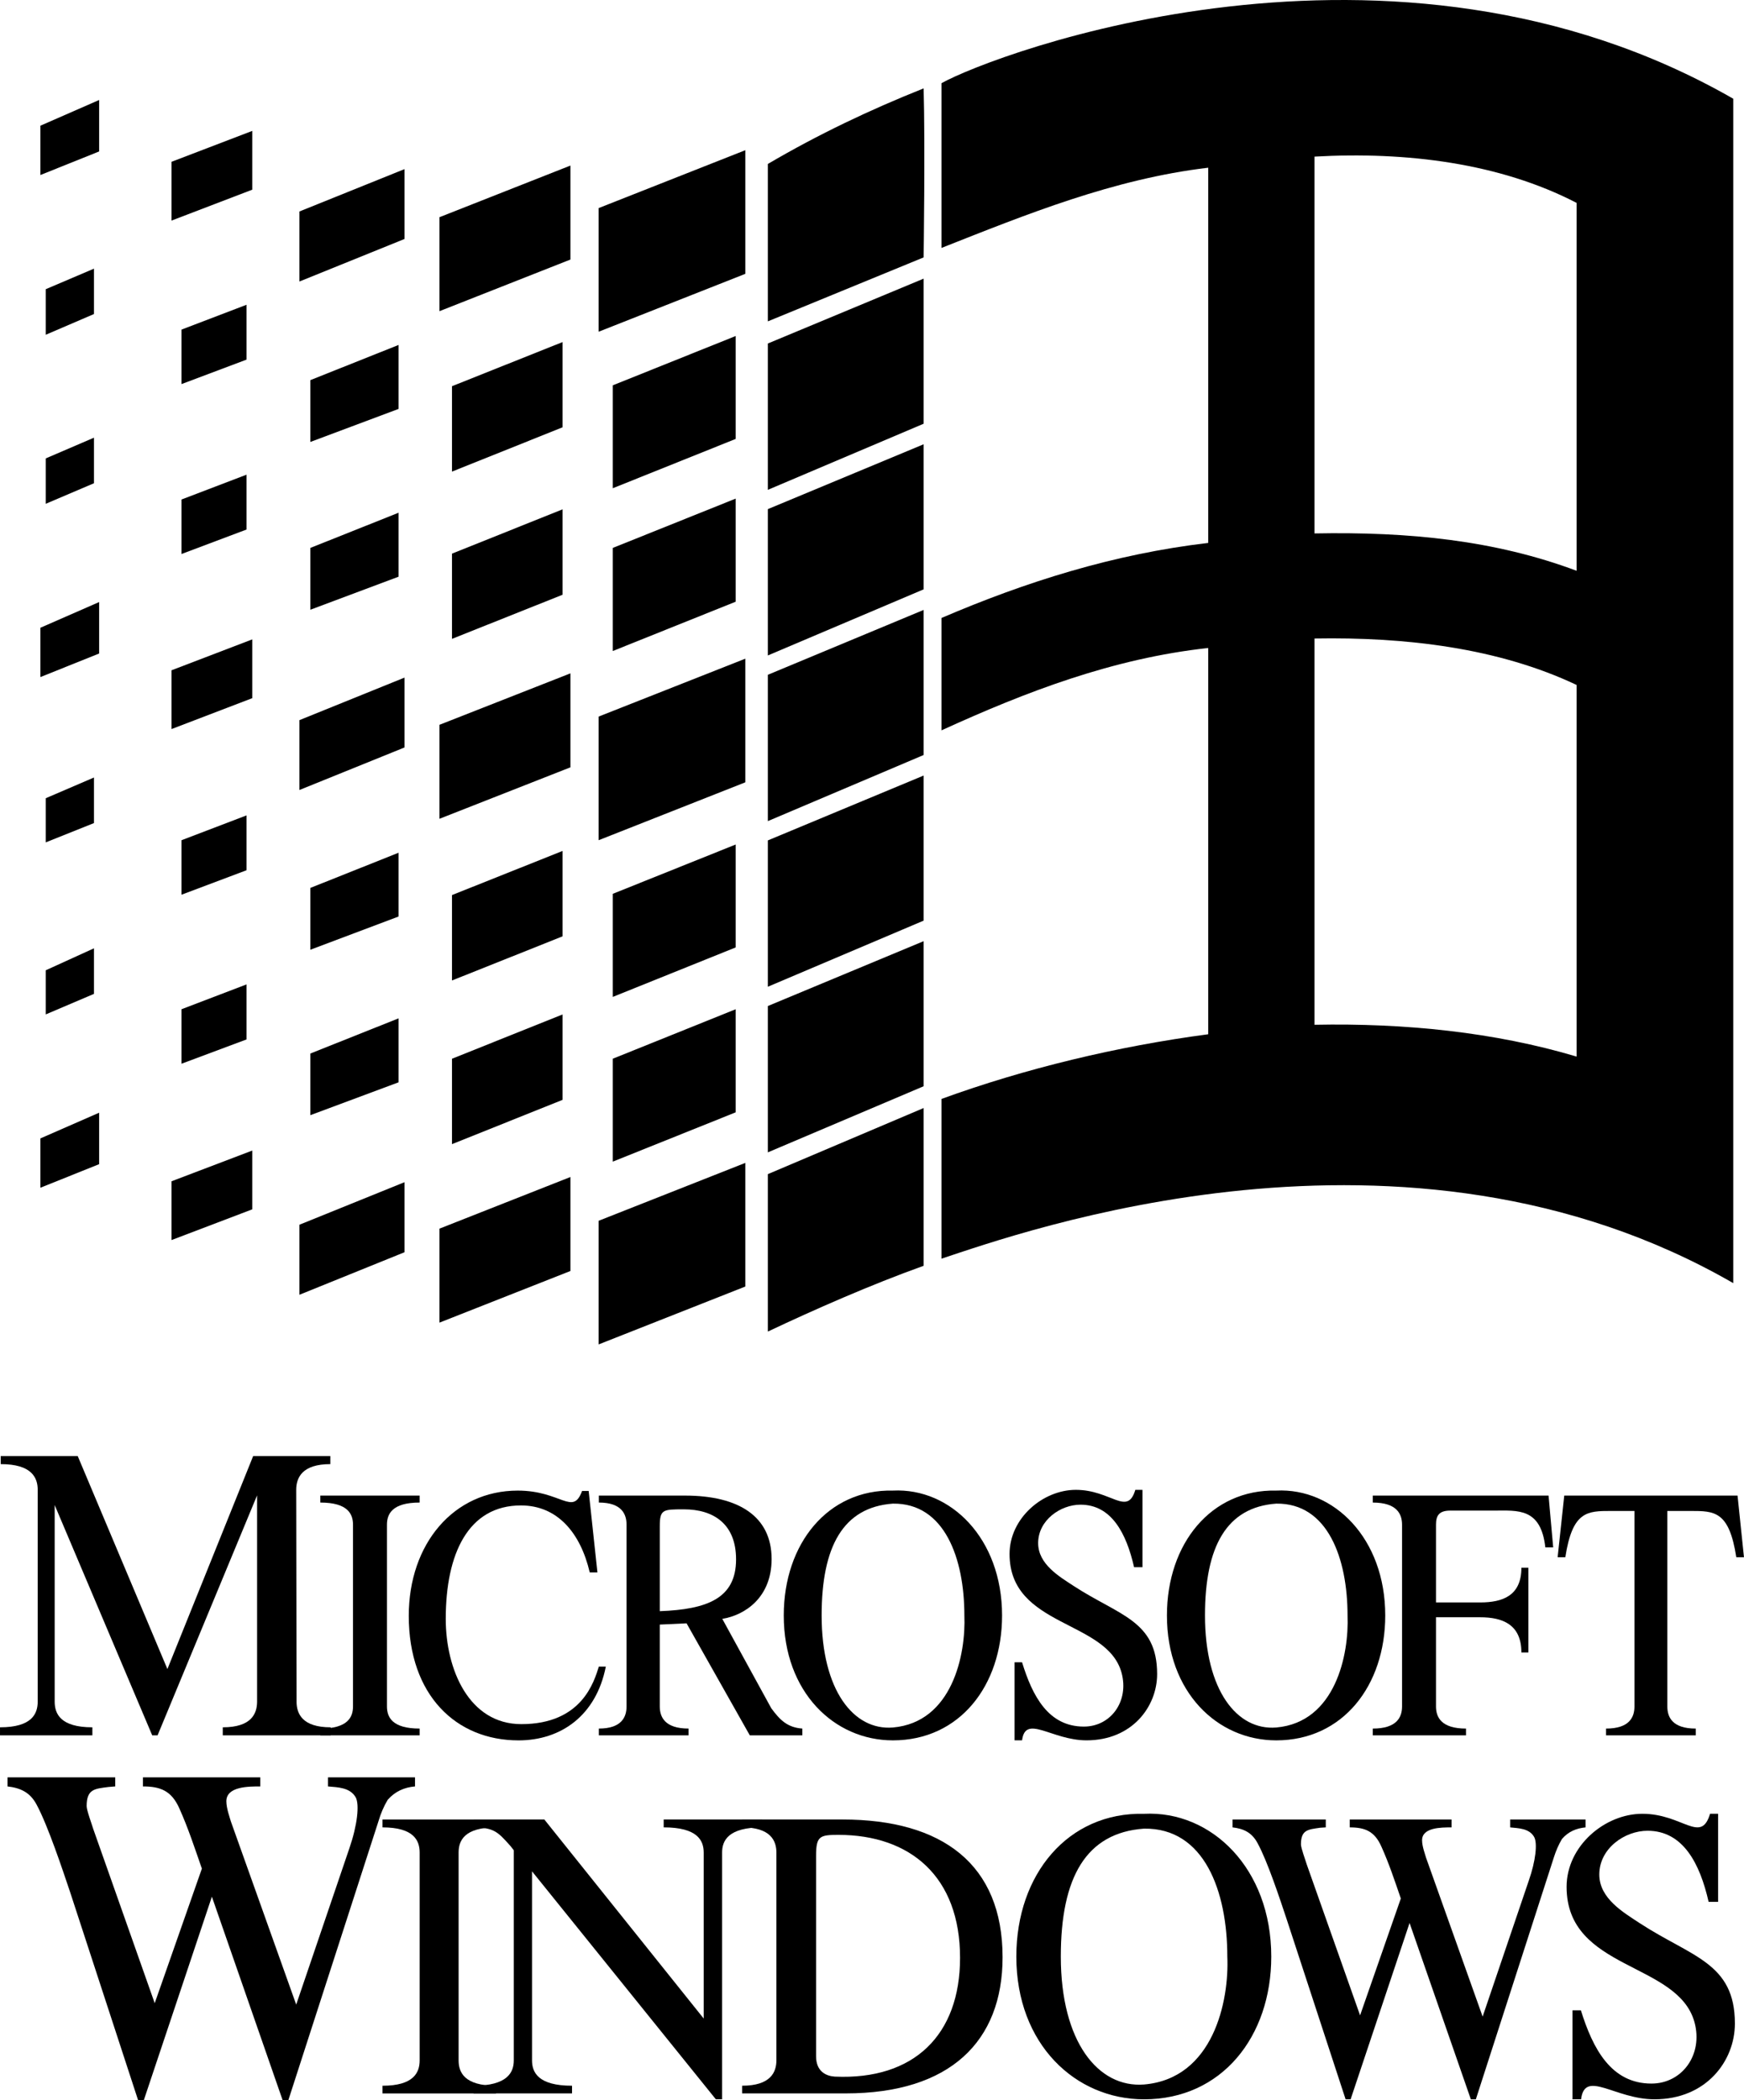 <?xml version="1.0" encoding="UTF-8"?>
<!-- Created with Inkscape (http://www.inkscape.org/) -->
<svg width="508.44" height="612.22" version="1.1" viewBox="0 0 508.44 612.22" xmlns="http://www.w3.org/2000/svg">
 <g>
  <path d="m86.458 496.02c0 3.594 1.719 7.5 9.948 7.5v2.344h-31.458v-2.344c8.281 0 10-3.906 10-7.5v-60.104l-29.01 69.948h-1.563l-28.437-67.136v57.292c0 3.594 1.719 7.5 10.99 7.5v2.344h-26.927v-2.344c9.271 0 10.99-3.906 10.99-7.5v-61.719c0-3.542-1.719-7.5-10.781-7.5v-2.344h22.448l26.146 62.083 25-62.083h22.5v2.344c-8.229 0-9.948 3.958-9.948 7.5l0.107 61.719"/>
  <path d="m112.81 497.43c0 3.073 1.458 6.458 9.531 6.458v1.979h-28.958v-1.979c8.073 0 9.531-3.385 9.531-6.458v-52.969c0-3.073-1.458-6.458-9.531-6.458v-2.031h28.958v2.031c-8.073 0-9.531 3.385-9.531 6.458v52.969"/>
  <path d="m182.66 444.46c0-3.073-1.406-6.458-8.073-6.458v-2.031h25.104c15.781 0 25.26 6.146 25.26 18.49 0 11.198-7.708 16.354-14.375 17.448l14.271 26.042c2.552 3.49 4.74 5.625 9.062 5.938v1.979h-15.312l-18.438-32.656-7.812 0.364v23.854c0 3.073 1.458 6.458 8.385 6.458v1.979h-26.146v-1.979c6.667 0 8.073-3.385 8.073-6.458zm9.688 25.208c13.802-0.521 22.24-3.698 22.24-15.104 0-10.417-6.667-14.583-15.208-14.583-6.146 0-7.031 0-7.031 5v24.688"/>
  <path d="m292.14 470.92c0 20.417-12.344 36.406-31.823 36.406-17.083 0-31.823-14.01-31.823-36.406 0-20.99 12.917-36.823 31.823-36.406 16.823-0.833 31.823 13.958 31.823 36.406zm-52.604 0c0 21.771 9.323 33.594 20.781 32.656 17.344-1.51 21.302-21.354 20.833-32.656 0-16.562-5.729-32.812-20.833-32.604-14.479 1.041-20.781 12.448-20.781 32.604"/>
  <path d="m403.85 470.92c0 20.417-12.344 36.406-31.771 36.406-17.135 0-31.875-14.01-31.875-36.406 0-20.99 12.917-36.823 31.875-36.406 16.823-0.833 31.771 13.958 31.771 36.406zm-52.552 0c0 21.771 9.323 33.594 20.781 32.656 17.292-1.51 21.25-21.354 20.781-32.656 0-16.562-5.729-32.812-20.781-32.604-14.479 1.041-20.781 12.448-20.781 32.604"/>
  <path d="m400.21 505.87v-1.979c7.083 0 8.542-3.385 8.542-6.458v-52.969c0-3.073-1.458-6.458-8.542-6.458v-2.031h51.25l1.354 15.104h-2.292c-1.303-11.615-8.073-10.729-14.844-10.729h-12.865c-3.385 0-4.167 1.562-4.167 4.114v22.656h12.865c6.458 0 12.031-1.875 12.031-10.104h2.031v24.687h-2.031c0-8.229-5.573-10.26-12.031-10.26h-12.865v25.99c0 3.073 1.458 6.458 8.75 6.458v1.979h-27.187"/>
  <path d="m494.37 505.87h-26.146v-1.979c6.875 0 8.281-3.385 8.281-6.458v-56.979h-6.771c-6.979 0-11.302 0-13.385 13.49h-2.24l1.927-17.969h50.521l1.875 17.969h-2.24c-2.083-13.49-6.354-13.49-13.333-13.49h-6.771v56.979c0 3.073 1.406 6.458 8.281 6.458v1.979"/>
  <path d="m20.521 551.8c-2.292-6.823-6.562-19.636-9.844-25.729-1.927-3.646-4.792-4.896-8.49-5.312v-2.656h31.406v2.656l-1.927 0.156c-3.958 0.521-6.406 0.521-6.406 5.573 0 1.249 1.562 5.417 1.927 6.667l17.917 50.781 13.75-39.219c-2.083-5.99-4.01-11.875-6.562-17.552-2.292-5.156-5.521-6.406-10.625-6.406v-2.656h34.219v2.656c-3.49 0-9.896 0-9.896 4.323 0 2.083 1.041 4.844 1.303 5.833l19.063 53.438 15.521-45.625c2.292-6.667 2.969-12.656 1.823-14.792-1.667-2.917-5.26-2.917-8.073-3.177v-2.656h25.364v2.656c-3.073 0.26-5.781 1.406-7.969 3.906-1.145 1.927-2.031 4.011-2.656 6.146l-26.302 81.406h-1.667l-20.625-59.323-19.844 59.323h-1.667l-19.74-60.417"/>
  <path d="m133.7 600.61c0 3.49 1.667 7.396 10.885 7.396v2.24h-33.073v-2.24c9.167 0 10.833-3.906 10.833-7.396v-60.573c0-3.49-1.667-7.344-10.833-7.344v-2.292h33.073v2.292c-9.219 0-10.885 3.854-10.885 7.344v60.573"/>
  <path d="m210.52 611.96h-1.823l-53.594-66.458v55.104c0 3.49 1.771 7.396 11.667 7.396v2.24h-28.698v-2.24c9.896 0 11.719-3.906 11.719-7.396v-61.25l-0.989-1.249c-3.75-4.219-4.844-5.313-10.729-5.417v-2.292h20.625l46.458 58.021v-48.385c0-3.49-1.771-7.344-11.667-7.344v-2.292h28.698v2.292c-9.896 0-11.667 3.854-11.667 7.344v71.927"/>
  <path d="m216.35 610.24v-2.24c8.281 0 10-3.906 10-7.396v-60.573c0-3.49-1.719-7.344-10-7.344v-2.292h29.271c29.063 0 46.667 13.021 46.667 40.156 0 24.531-15.312 39.687-45.729 39.687zm21.563-10.833c0 4.479 2.969 5.781 5.469 5.938 23.125 1.041 36.51-12.188 36.51-34.636 0-23.646-14.479-35.833-35.469-35.833-5.469 0-6.51 0.364-6.51 6.146v58.385"/>
  <path d="m370.62 570.35c0 23.281-14.375 41.614-37.083 41.614-20 0-37.24-16.042-37.24-41.614 0-24.01 15.104-42.136 37.24-41.615 19.636-0.989 37.083 15.938 37.083 41.615zm-61.354 0c0 24.844 10.885 38.333 24.271 37.292 20.208-1.719 24.844-24.375 24.271-37.292 0-18.958-6.667-37.552-24.271-37.292-16.927 1.197-24.271 14.219-24.271 37.292"/>
  <path d="m375.16 559.62c-1.979-5.938-5.625-17.031-8.542-22.344-1.667-3.125-4.114-4.219-7.292-4.583v-2.292h27.188v2.292l-1.667 0.107c-3.438 0.521-5.573 0.521-5.573 4.844 0 1.093 1.354 4.688 1.667 5.781l15.573 44.063 11.875-34.063c-1.771-5.156-3.437-10.208-5.677-15.156-1.979-4.479-4.792-5.573-9.219-5.573v-2.292h29.688v2.292c-3.021 0-8.594 0-8.594 3.75 0 1.823 0.937 4.219 1.145 5.052l16.51 46.354 13.438-39.583c2.031-5.781 2.604-10.99 1.562-12.812-1.458-2.5-4.531-2.5-6.979-2.76v-2.292h21.979v2.292c-2.656 0.26-5 1.197-6.875 3.385-0.989 1.667-1.771 3.49-2.344 5.312l-22.76 70.573h-1.458l-17.864-51.406-17.188 51.406h-1.458l-17.136-52.344"/>
  <path d="m458.44 586.02h2.448c3.49 11.198 8.802 21.354 20.573 21.354 8.958 0 15.104-8.438 12.552-17.864-4.844-17.708-37.292-15.052-37.292-39.479 0-11.927 11.146-21.302 22.083-21.302 11.771 0 17.083 8.906 19.74 0h2.344v25.677h-2.76c-2.552-11.198-7.448-20.729-17.812-20.729-6.667 0-14.062 5.156-14.062 12.76 0 6.979 7.031 11.042 11.771 14.167 15.156 9.896 27.76 11.51 27.76 29.271 0 10.886-8.333 22.083-23.438 22.083-11.562 0-20.312-8.802-21.406 0h-2.5v-25.937"/>
  <path d="m151.15 507.33c-18.177 0-31.979-13.177-31.979-36.302 0-20.99 13.073-36.51 31.771-36.51 12.708 0 16.042 7.5 18.75 0.107h1.927l2.552 23.75h-2.24c-2.708-11.615-9.479-19.531-20.052-19.531-15.364 0-21.927 14.062-21.927 33.073 0 14.74 6.771 30.677 22.031 30.677 17.656 0 21.198-12.344 22.604-16.771h2.031c-2.812 14.271-13.073 21.51-25.469 21.51"/>
  <path d="m295.78 484.56h2.188c3.021 9.844 7.656 18.75 18.021 18.75 7.865 0 13.229-7.396 10.99-15.677-4.219-15.521-32.656-13.177-32.656-34.636 0-10.469 9.74-18.698 19.323-18.698 10.313 0 15 7.812 17.344 0h2.083v22.552h-2.448c-2.24-9.844-6.562-18.229-15.625-18.229-5.833 0-12.344 4.531-12.344 11.198 0 6.146 6.146 9.74 10.365 12.5 13.229 8.646 24.323 10.052 24.323 25.677 0 9.531-7.344 19.323-20.573 19.323-10.156 0-17.812-7.708-18.802 0h-2.188v-22.76"/>
  <path d="m269.27 25.763c0.468 16.25 0 49.271 0 49.271l-45.417 18.646v-45.885c14.74-8.646 29.74-15.781 45.417-22.031"/>
  <path d="m28.906 44.148-17.135 6.875v-14.375l17.135-7.5v15"/>
  <path d="m73.542 55.294-23.542 9.01v-17.136l23.542-9.01v17.136"/>
  <path d="m217.29 79.825-42.76 16.875v-36.042l42.76-16.875v36.042"/>
  <path d="m166.3 75.658-38.177 15.052v-27.396l38.177-15.052v27.396"/>
  <path d="m27.396 91.544-14.062 6.042v-13.281l14.062-5.99v13.229"/>
  <path d="m164.01 124.56-32.24 12.917v-24.896l32.24-12.865v24.844"/>
  <path d="m116.2 119.2-25.729 9.635v-18.021l25.729-10.26v18.646"/>
  <path d="m71.875 154.36-18.958 7.135v-15.885l18.958-7.24v15.99"/>
  <path d="m505.31 28.784v345.26c-95.781-55.26-208.02-14.636-230.83-7.136v-46.562c24.271-8.854 51.354-15.365 77.76-18.854v-112.6c-27.76 3.021-53.125 12.76-77.76 24.01v-32.76c24.531-10.521 50.208-18.646 77.76-21.875v-109.38c-27.656 3.281-52.969 13.594-77.76 23.386v-48.021c15.156-8.489 131.3-52.604 230.83 4.531zm-122.08 16.875v109.84c27.5-0.521 52.604 1.979 76.406 10.886v-107.24c-22.396-11.614-49.635-15-76.406-13.49zm0 140.47v112.6c26.25-0.521 52.5 2.135 76.406 9.271v-108.33c-22.76-10.781-49.74-14.01-76.406-13.542"/>
  <path d="m27.396 239.93-14.062 5.625v-12.865l14.062-6.042v13.281"/>
  <path d="m27.396 289.72-14.062 5.99v-12.864l14.062-6.406v13.281"/>
  <path d="m214.48 324.25-35.833 14.375v-30l35.833-14.427v30.052"/>
  <path d="m269.27 367.79v1.197c-15.417 5.521-31.823 12.76-45.417 19.167v-45.885l45.417-19.271v44.792"/>
  <path d="m117.92 344.62v20.417l-30.625 12.396v-20.417l30.625-12.396"/>
  <path d="m269.27 171.8-45.417 19.271v-42.656l45.417-18.906v42.292"/>
  <path d="m27.396 140.87-14.062 5.99v-13.229l14.062-6.042v13.281"/>
  <path d="m28.906 190.5-17.135 6.875v-14.375l17.135-7.5v15"/>
  <path d="m28.906 339.36-17.135 6.875v-14.375l17.135-7.5v15"/>
  <path d="m71.875 104.83-18.958 7.135v-15.885l18.958-7.24v15.99"/>
  <path d="m71.875 253.68-18.958 7.135v-15.885l18.958-7.24v15.99"/>
  <path d="m71.875 303-18.958 7.083v-15.885l18.958-7.24v16.042"/>
  <path d="m73.542 203.52-23.542 9.01v-17.136l23.542-9.01v17.136"/>
  <path d="m73.542 352.53-23.542 8.958v-17.135l23.542-8.958v17.136"/>
  <path d="m117.92 197.53v20.364l-30.625 12.396v-20.365l30.625-12.396"/>
  <path d="m117.92 49.304v20.364l-30.625 12.396v-20.417l30.625-12.344"/>
  <path d="m116.2 168.11-25.729 9.635v-18.021l25.729-10.26v18.646"/>
  <path d="m116.2 267.17-25.729 9.688v-18.021l25.729-10.26v18.594"/>
  <path d="m116.2 315.5-25.729 9.583v-17.969l25.729-10.26v18.646"/>
  <path d="m166.3 223.68-38.177 15v-27.396l38.177-15v27.396"/>
  <path d="m166.3 370.5-38.177 15.052v-27.396l38.177-15.052v27.396"/>
  <path d="m164.01 173.37-32.24 12.864v-24.844l32.24-12.917v24.896"/>
  <path d="m164.01 272.95-32.24 12.865v-24.896l32.24-12.864v24.896"/>
  <path d="m164.01 320.61-32.24 12.917v-24.896l32.24-12.917v24.896"/>
  <path d="m217.29 228.05-42.76 16.875v-36.042l42.76-16.875v36.042"/>
  <path d="m217.29 375.03-42.76 16.875v-36.042l42.76-16.875v36.042"/>
  <path d="m214.48 276.18-35.833 14.427v-30.052l35.833-14.375v30"/>
  <path d="m214.48 175.4-35.833 14.375v-30.052l35.833-14.375v30.052"/>
  <path d="m214.48 127.95-35.833 14.375v-30l35.833-14.375v30"/>
  <path d="m269.27 123.52-45.417 19.271v-42.656l45.417-18.906v42.292"/>
  <path d="m269.27 316.65-45.417 19.271v-42.656l45.417-18.906v42.292"/>
  <path d="m269.27 268.37-45.417 19.271v-42.656l45.417-18.906v42.292"/>
  <path d="m269.27 220.09-45.417 19.271v-42.656l45.417-18.906v42.292"/>
 </g>
</svg>
